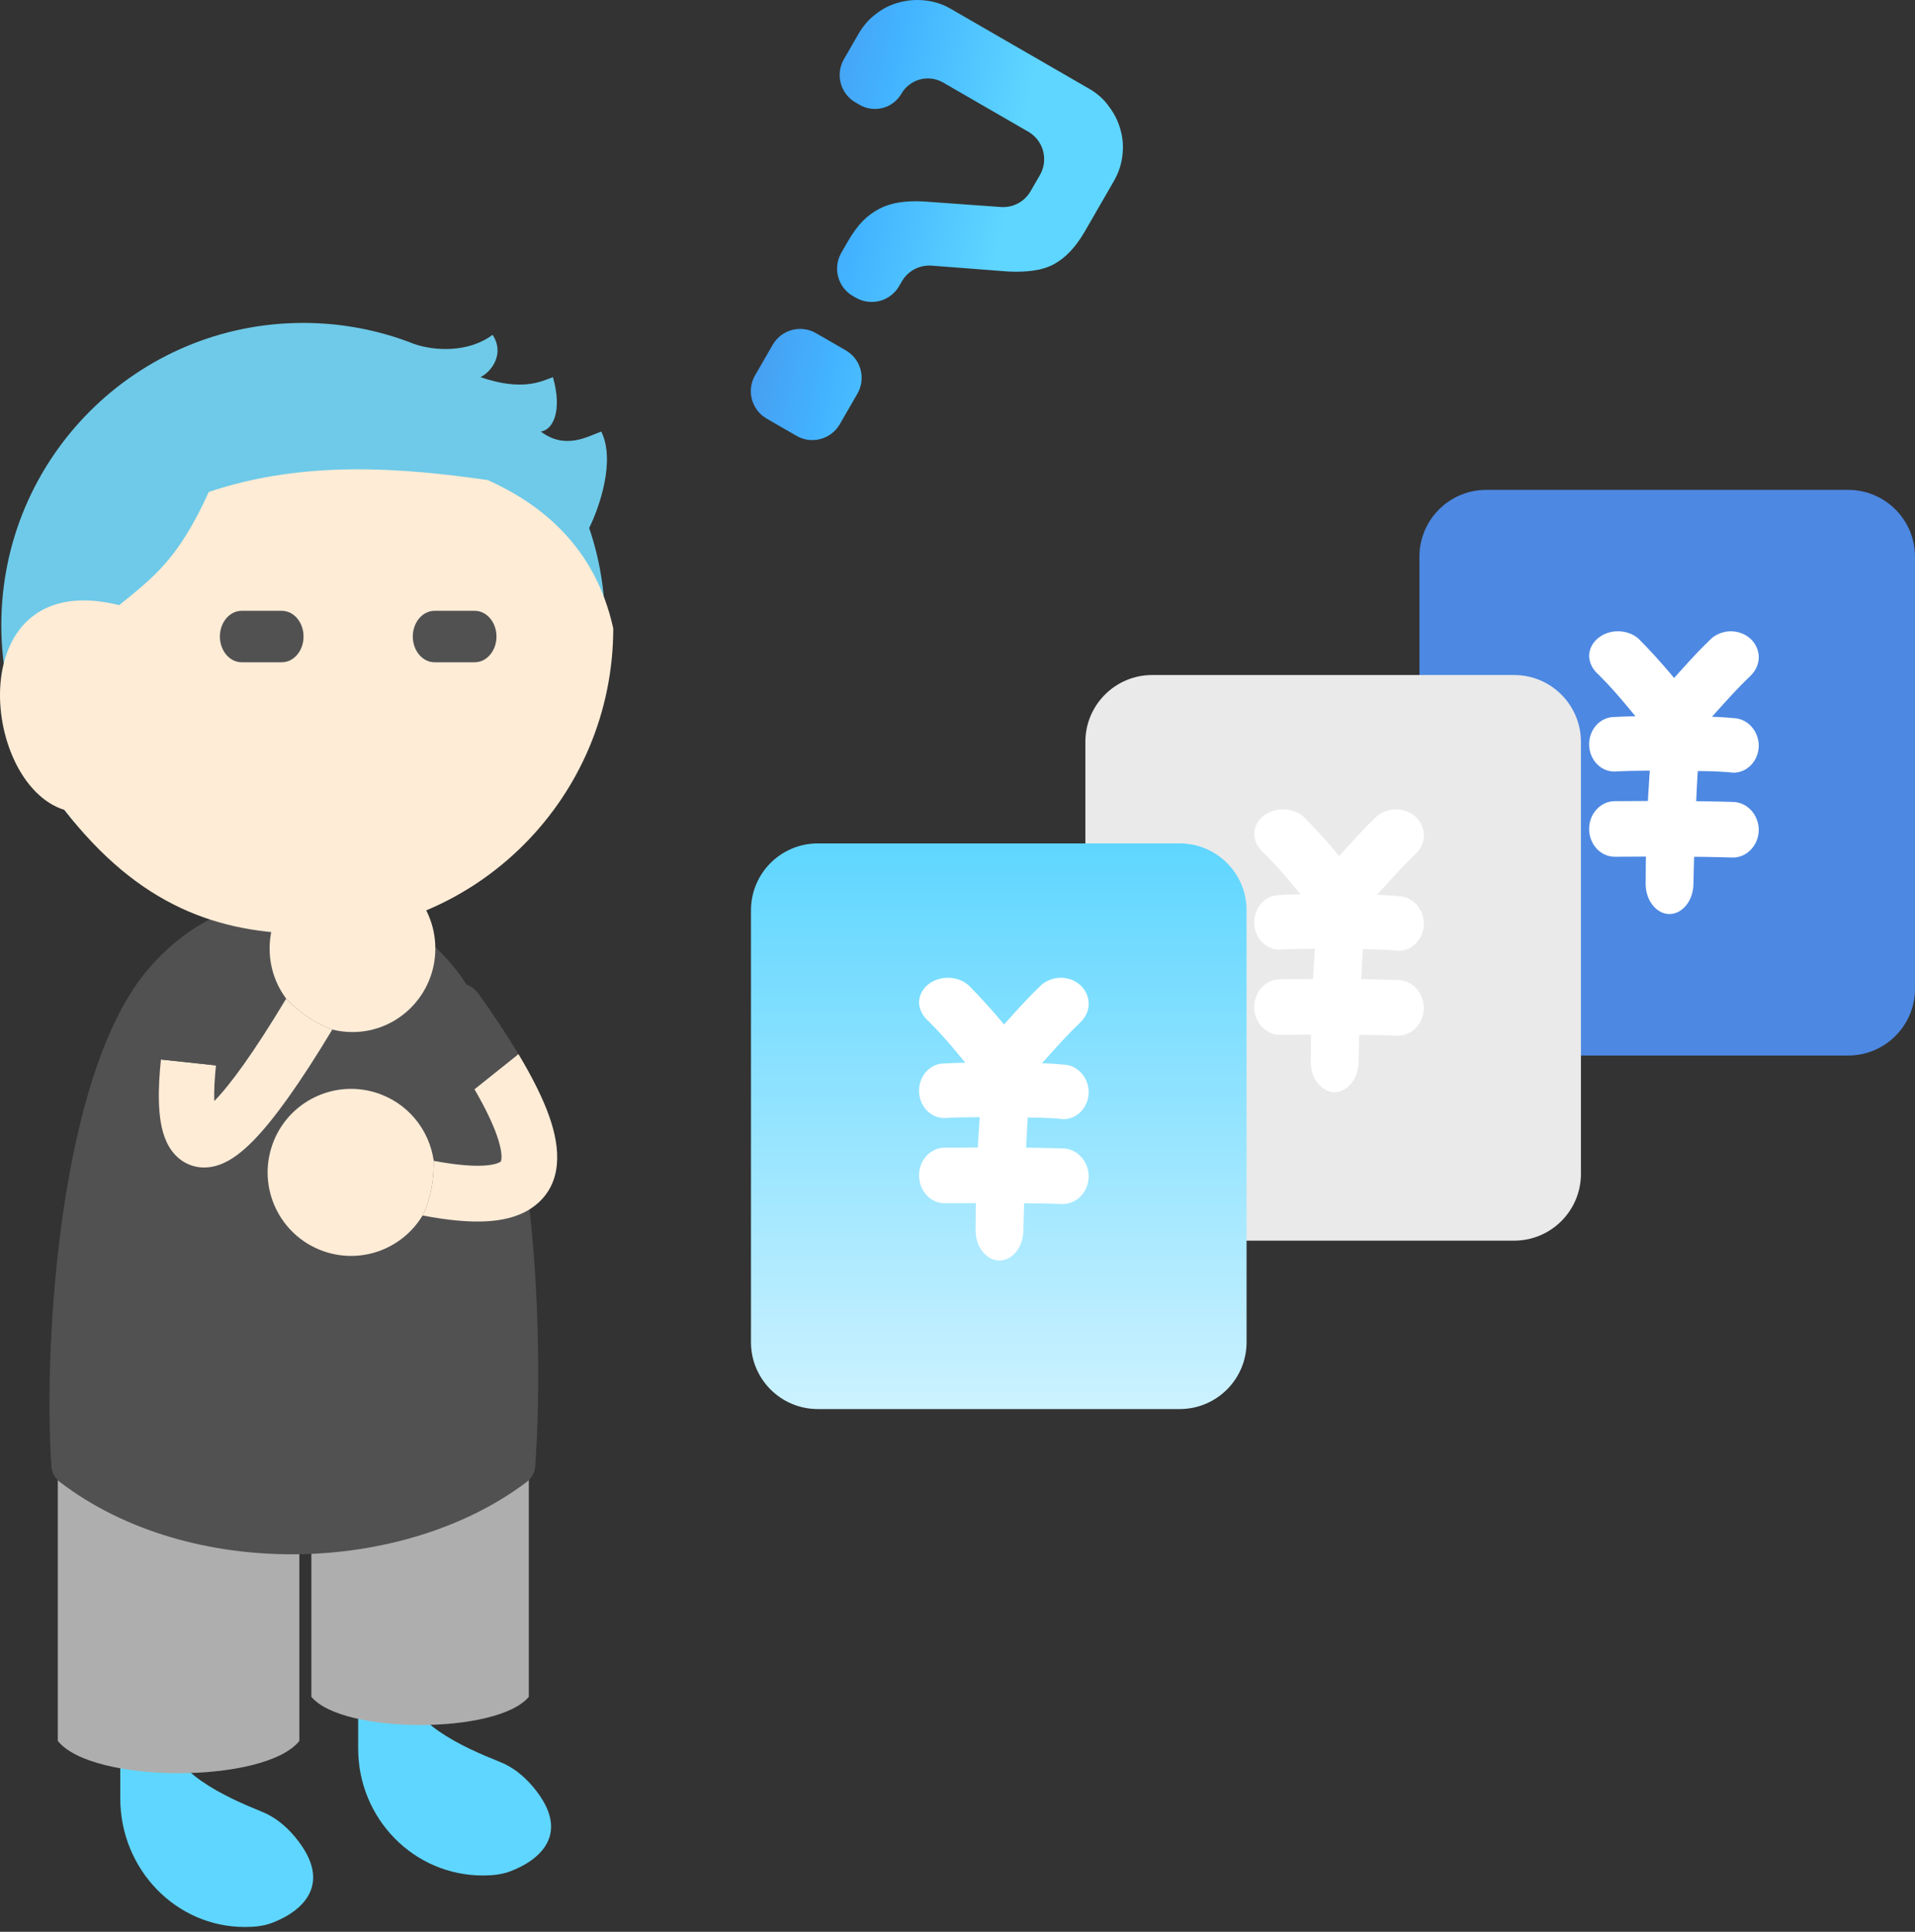 <svg width="115" height="116" viewBox="0 0 115 116" fill="none" xmlns="http://www.w3.org/2000/svg">
<rect x="0" y="0" width="115" height="116" fill="#333333" stroke="none"/>
<path d="M115 33.43C115 31.213 113.203 29.416 110.986 29.416H89.254C87.037 29.416 85.24 31.213 85.24 33.43V59.368C85.24 61.585 87.037 63.382 89.254 63.382H110.986C113.203 63.382 115 61.585 115 59.368V33.43Z" fill="#4D88E2"/>
<path d="M102.75 38.362C101.53 39.521 100.481 40.826 99.316 42.03C99.009 42.328 98.834 42.723 98.825 43.136C98.828 43.55 99.004 43.947 99.316 44.243C99.631 44.535 100.059 44.7 100.505 44.7C100.951 44.7 101.379 44.535 101.694 44.243C102.86 43.039 103.909 41.734 105.128 40.575C105.437 40.278 105.613 39.882 105.619 39.469C105.616 39.055 105.44 38.658 105.128 38.362C104.811 38.071 104.383 37.907 103.937 37.907C103.491 37.911 103.065 38.074 102.745 38.362H102.75Z" fill="white"/>
<path d="M95.942 40.455C96.322 40.835 96.688 41.223 97.045 41.62L96.774 41.318C97.547 42.18 98.262 43.077 98.993 43.965C99.231 44.293 99.599 44.536 100.028 44.649C100.479 44.752 100.96 44.698 101.364 44.498C101.753 44.3 102.037 43.981 102.159 43.608C102.221 43.416 102.238 43.215 102.208 43.018C102.178 42.821 102.102 42.63 101.984 42.459C100.829 41.058 99.696 39.647 98.39 38.345C98.148 38.136 97.839 37.993 97.502 37.936C97.165 37.878 96.816 37.907 96.499 38.02C96.182 38.134 95.911 38.325 95.72 38.571C95.53 38.817 95.429 39.106 95.43 39.401C95.447 39.794 95.626 40.168 95.935 40.457L95.942 40.455Z" fill="white"/>
<path d="M96.941 46.33C98.201 46.262 99.461 46.278 100.721 46.29C101.846 46.302 102.988 46.285 104.108 46.398C104.508 46.397 104.892 46.224 105.175 45.917C105.459 45.61 105.618 45.194 105.619 44.76C105.609 44.329 105.447 43.919 105.165 43.614C104.884 43.309 104.505 43.133 104.108 43.122C102.986 43.009 101.846 43.025 100.721 43.013C99.461 43.001 98.201 42.983 96.941 43.054C96.54 43.054 96.156 43.226 95.872 43.533C95.589 43.841 95.43 44.258 95.43 44.692C95.43 45.127 95.589 45.543 95.872 45.85C96.156 46.158 96.54 46.33 96.941 46.33Z" fill="white"/>
<path d="M96.974 51.447C99.342 51.432 101.708 51.421 104.075 51.494C104.483 51.49 104.874 51.313 105.163 51C105.452 50.688 105.616 50.266 105.619 49.824C105.612 49.384 105.446 48.964 105.158 48.653C104.87 48.342 104.482 48.163 104.075 48.155C101.708 48.081 99.342 48.093 96.974 48.108C96.565 48.108 96.172 48.284 95.882 48.597C95.592 48.91 95.43 49.335 95.43 49.778C95.43 50.22 95.592 50.645 95.882 50.958C96.172 51.271 96.565 51.447 96.974 51.447Z" fill="white"/>
<path d="M99.412 42.622C99.023 46.091 98.827 49.59 98.825 53.093C98.829 53.568 98.981 54.023 99.249 54.359C99.517 54.695 99.88 54.886 100.26 54.89C100.638 54.881 100.998 54.689 101.266 54.354C101.533 54.019 101.687 53.567 101.694 53.093C101.729 51.469 101.782 49.847 101.854 48.226C101.895 47.31 101.942 46.395 102.006 45.481C102.033 45.074 102.065 44.668 102.101 44.262C102.109 44.172 102.166 43.583 102.134 43.908C102.102 44.234 102.134 43.923 102.142 43.851C102.154 43.76 102.165 43.669 102.177 43.578C102.27 43.118 102.217 42.631 102.031 42.218C101.844 41.806 101.537 41.499 101.174 41.364C100.807 41.243 100.417 41.306 100.088 41.541C99.758 41.775 99.515 42.162 99.41 42.618L99.412 42.622Z" fill="white"/>
<path d="M94.939 44.547C94.939 42.331 93.142 40.533 90.925 40.533H69.193C66.976 40.533 65.179 42.331 65.179 44.547V70.485C65.179 72.702 66.976 74.499 69.193 74.499H90.925C93.142 74.499 94.939 72.702 94.939 70.485V44.547Z" fill="#EAEAEA"/>
<path d="M82.64 49.055C81.421 50.214 80.371 51.519 79.206 52.723C78.899 53.021 78.724 53.416 78.716 53.829C78.718 54.243 78.894 54.64 79.206 54.935C79.522 55.228 79.949 55.393 80.395 55.393C80.841 55.393 81.269 55.228 81.585 54.935C82.751 53.732 83.799 52.427 85.018 51.268C85.328 50.971 85.503 50.575 85.509 50.162C85.507 49.748 85.331 49.351 85.018 49.055C84.701 48.764 84.273 48.6 83.827 48.6C83.382 48.604 82.955 48.767 82.636 49.055H82.64Z" fill="white"/>
<path d="M75.831 51.148C76.211 51.528 76.577 51.916 76.934 52.312L76.663 52.011C77.436 52.873 78.151 53.77 78.882 54.658C79.12 54.986 79.488 55.229 79.918 55.342C80.368 55.445 80.849 55.391 81.254 55.191C81.642 54.993 81.926 54.674 82.048 54.301C82.111 54.109 82.128 53.908 82.097 53.711C82.067 53.514 81.991 53.323 81.873 53.152C80.718 51.751 79.585 50.34 78.279 49.038C78.037 48.829 77.728 48.686 77.391 48.629C77.054 48.571 76.705 48.6 76.388 48.713C76.071 48.827 75.8 49.018 75.609 49.264C75.419 49.51 75.318 49.799 75.319 50.094C75.336 50.486 75.515 50.861 75.824 51.15L75.831 51.148Z" fill="white"/>
<path d="M76.831 57.023C78.09 56.955 79.35 56.971 80.61 56.983C81.736 56.995 82.877 56.978 83.997 57.091C84.397 57.09 84.781 56.917 85.064 56.61C85.348 56.303 85.507 55.887 85.508 55.453C85.498 55.022 85.336 54.612 85.055 54.307C84.773 54.002 84.394 53.826 83.997 53.815C82.876 53.702 81.736 53.718 80.61 53.706C79.35 53.694 78.09 53.676 76.831 53.747C76.43 53.747 76.045 53.919 75.762 54.226C75.478 54.534 75.319 54.95 75.319 55.385C75.319 55.819 75.478 56.236 75.762 56.543C76.045 56.851 76.43 57.023 76.831 57.023Z" fill="white"/>
<path d="M76.863 62.14C79.231 62.125 81.597 62.114 83.964 62.187C84.373 62.183 84.763 62.006 85.052 61.693C85.341 61.381 85.505 60.959 85.508 60.517C85.501 60.077 85.336 59.657 85.048 59.346C84.76 59.035 84.371 58.856 83.964 58.847C81.597 58.775 79.231 58.786 76.863 58.801C76.454 58.801 76.061 58.977 75.771 59.29C75.482 59.603 75.319 60.028 75.319 60.47C75.319 60.913 75.482 61.338 75.771 61.651C76.061 61.964 76.454 62.14 76.863 62.14Z" fill="white"/>
<path d="M79.302 53.315C78.913 56.784 78.718 60.283 78.716 63.786C78.719 64.261 78.871 64.716 79.139 65.052C79.407 65.388 79.77 65.579 80.15 65.583C80.528 65.574 80.888 65.382 81.156 65.047C81.423 64.712 81.577 64.26 81.584 63.786C81.619 62.162 81.673 60.54 81.744 58.919C81.785 58.003 81.832 57.088 81.896 56.174C81.923 55.767 81.956 55.361 81.991 54.955C81.999 54.865 82.056 54.276 82.024 54.601C81.992 54.927 82.024 54.616 82.033 54.544C82.044 54.453 82.055 54.362 82.067 54.271C82.16 53.811 82.108 53.324 81.921 52.911C81.734 52.498 81.427 52.192 81.064 52.056C80.697 51.935 80.308 51.999 79.978 52.234C79.648 52.468 79.405 52.855 79.3 53.311L79.302 53.315Z" fill="white"/>
<path d="M74.859 54.659C74.859 52.442 73.061 50.645 70.844 50.645H49.112C46.895 50.645 45.098 52.442 45.098 54.659V80.597C45.098 82.814 46.895 84.611 49.112 84.611H70.844C73.061 84.611 74.859 82.814 74.859 80.597V54.659Z" fill="url(#paint0_linear_1566_22826)"/>
<path d="M62.511 59.168C61.292 60.327 60.243 61.632 59.078 62.835C58.771 63.134 58.596 63.529 58.587 63.942C58.589 64.356 58.765 64.753 59.078 65.048C59.393 65.341 59.821 65.506 60.267 65.506C60.713 65.506 61.141 65.341 61.456 65.048C62.622 63.845 63.671 62.539 64.89 61.381C65.199 61.084 65.375 60.688 65.38 60.275C65.378 59.86 65.202 59.464 64.89 59.168C64.573 58.876 64.145 58.712 63.698 58.712C63.253 58.717 62.827 58.88 62.507 59.168H62.511Z" fill="white"/>
<path d="M55.702 61.261C56.083 61.64 56.449 62.029 56.806 62.425L56.535 62.123C57.307 62.986 58.022 63.883 58.754 64.771C58.992 65.099 59.36 65.341 59.789 65.454C60.24 65.558 60.72 65.504 61.125 65.304C61.513 65.106 61.798 64.787 61.919 64.413C61.982 64.222 61.999 64.021 61.969 63.824C61.939 63.626 61.863 63.436 61.745 63.265C60.589 61.864 59.456 60.453 58.151 59.151C57.908 58.942 57.599 58.799 57.263 58.741C56.926 58.684 56.577 58.713 56.26 58.826C55.942 58.939 55.671 59.131 55.481 59.377C55.291 59.623 55.19 59.911 55.19 60.207C55.208 60.599 55.387 60.974 55.696 61.263L55.702 61.261Z" fill="white"/>
<path d="M56.702 67.135C57.962 67.067 59.222 67.082 60.481 67.095C61.607 67.106 62.749 67.09 63.868 67.203C64.269 67.202 64.653 67.029 64.936 66.722C65.219 66.415 65.379 65.999 65.38 65.565C65.37 65.134 65.207 64.724 64.926 64.419C64.645 64.114 64.266 63.938 63.868 63.927C62.747 63.813 61.607 63.83 60.481 63.818C59.222 63.806 57.962 63.788 56.702 63.858C56.301 63.858 55.917 64.031 55.633 64.338C55.35 64.645 55.19 65.062 55.19 65.497C55.19 65.931 55.35 66.348 55.633 66.655C55.917 66.962 56.301 67.135 56.702 67.135Z" fill="white"/>
<path d="M56.735 72.253C59.103 72.238 61.468 72.226 63.836 72.299C64.244 72.295 64.635 72.118 64.924 71.806C65.213 71.494 65.376 71.071 65.38 70.63C65.372 70.19 65.207 69.77 64.919 69.459C64.631 69.147 64.243 68.969 63.836 68.96C61.468 68.887 59.103 68.899 56.735 68.914C56.325 68.914 55.932 69.09 55.643 69.403C55.353 69.716 55.19 70.14 55.19 70.583C55.19 71.026 55.353 71.451 55.643 71.764C55.932 72.077 56.325 72.253 56.735 72.253Z" fill="white"/>
<path d="M59.173 63.428C58.785 66.897 58.589 70.395 58.587 73.898C58.59 74.374 58.742 74.829 59.011 75.165C59.279 75.501 59.642 75.691 60.021 75.695C60.399 75.687 60.76 75.495 61.028 75.159C61.295 74.824 61.448 74.372 61.455 73.898C61.491 72.275 61.544 70.653 61.615 69.031C61.657 68.116 61.704 67.201 61.767 66.287C61.795 65.88 61.827 65.473 61.863 65.068C61.871 64.978 61.928 64.388 61.896 64.714C61.864 65.04 61.896 64.729 61.904 64.656C61.916 64.566 61.927 64.475 61.939 64.384C62.032 63.924 61.979 63.437 61.792 63.024C61.605 62.611 61.298 62.305 60.935 62.169C60.569 62.048 60.179 62.112 59.849 62.346C59.52 62.581 59.276 62.968 59.172 63.424L59.173 63.428Z" fill="white"/>
<path d="M50.919 14.491C51.196 14.011 51.489 13.608 51.798 13.283C52.118 12.964 52.46 12.712 52.825 12.525C53.19 12.339 53.594 12.215 54.039 12.151C54.502 12.083 55.003 12.067 55.541 12.103L60.102 12.431C60.83 12.484 61.523 12.116 61.887 11.485L62.45 10.51C62.975 9.6 62.663 8.436 61.753 7.91L56.635 4.955C55.758 4.449 54.638 4.75 54.131 5.626C53.625 6.503 52.504 6.803 51.628 6.297L51.375 6.152C50.465 5.626 50.153 4.462 50.679 3.552L51.56 2.025C51.837 1.545 52.189 1.145 52.615 0.827C53.047 0.497 53.511 0.269 54.007 0.144C54.51 0.007 55.024 -0.032 55.549 0.027C56.093 0.081 56.602 0.246 57.079 0.521L65.433 5.344C65.909 5.619 66.301 5.975 66.608 6.412C66.933 6.844 67.162 7.312 67.295 7.815C67.434 8.307 67.469 8.823 67.4 9.363C67.337 9.891 67.167 10.395 66.889 10.876L65.146 13.896C64.868 14.376 64.575 14.779 64.266 15.104C63.958 15.429 63.618 15.691 63.247 15.888C62.882 16.075 62.472 16.196 62.015 16.253C61.57 16.316 61.07 16.332 60.513 16.301L55.951 15.951C55.221 15.896 54.523 16.263 54.157 16.898L53.994 17.18C53.468 18.091 52.304 18.402 51.394 17.877L51.22 17.776C50.309 17.251 49.998 16.087 50.523 15.176L50.919 14.491ZM46.403 20.702C46.928 19.792 48.092 19.48 49.003 20.006L50.793 21.039C51.703 21.565 52.015 22.729 51.49 23.639L50.431 25.474C49.905 26.384 48.741 26.696 47.831 26.17L46.04 25.137C45.13 24.611 44.818 23.447 45.344 22.537L46.403 20.702Z" fill="url(#paint1_linear_1566_22826)"/>
<path d="M24.368 101.021C23.709 102.909 22.188 102.178 21.509 101.576V87.408C21.509 86.603 22.149 85.951 22.939 85.951C23.728 85.951 24.368 86.603 24.368 87.408V101.021Z" fill="#515152"/>
<path d="M24.368 101.021C24.368 103.4 27.858 104.934 30.032 105.803C30.709 106.073 31.381 106.548 32.011 107.296C34.376 110.104 32.39 111.725 30.602 112.383L30.599 112.384C30.085 112.572 29.534 112.618 28.987 112.618C24.857 112.618 21.509 109.206 21.509 104.997V101.576C22.188 102.178 23.709 102.909 24.368 101.021Z" fill="#5FD6FF"/>
<path d="M10.081 103.946C9.422 105.862 7.9 105.12 7.222 104.509V82.878C7.222 82.061 7.862 81.4 8.651 81.4C9.441 81.4 10.081 82.061 10.081 82.878V103.946Z" fill="#515152"/>
<path d="M10.081 103.946C10.081 106.359 13.571 107.916 15.744 108.797C16.422 109.072 17.093 109.553 17.723 110.312C20.088 113.161 18.102 114.805 16.314 115.472L16.311 115.473C15.797 115.665 15.246 115.711 14.7 115.711C10.57 115.711 7.222 112.25 7.222 107.98V104.509C7.9 105.12 9.422 105.862 10.081 103.946Z" fill="#5FD6FF"/>
<path d="M31.754 101.888V86.163H18.701V101.888C20.566 104.146 29.89 104.146 31.754 101.888Z" fill="#D9D9D9"/>
<path d="M31.754 101.888V86.163H18.701V101.888C20.566 104.146 29.89 104.146 31.754 101.888Z" fill="black" fill-opacity="0.2"/>
<path d="M17.976 104.539V87.604H3.473V104.539C5.545 107.12 15.904 107.12 17.976 104.539Z" fill="#D9D9D9"/>
<path d="M17.976 104.539V87.604H3.473V104.539C5.545 107.12 15.904 107.12 17.976 104.539Z" fill="black" fill-opacity="0.2"/>
<path d="M12.336 55.341C11.04 56.061 9.91 57.02 8.928 58.16C3.562 64.388 2.604 80.647 3.081 88.022C3.083 88.046 3.085 88.07 3.088 88.093C3.126 88.415 3.276 88.711 3.516 88.925C3.54 88.947 3.565 88.968 3.592 88.988C11.407 94.964 24.22 94.593 31.631 88.987C31.936 88.756 32.119 88.402 32.146 88.019C32.656 80.644 32.328 64.387 27.331 58.16C26.417 57.02 25.346 56.061 24.096 55.341C23.25 54.854 22.323 54.477 21.307 54.226C20.37 53.996 19.357 53.873 18.262 53.873C17.168 53.873 16.147 53.996 15.195 54.226C14.162 54.477 13.211 54.854 12.336 55.341Z" fill="#515152"/>
<path d="M0.079 37.535C0.079 47.556 8.196 55.68 18.209 55.68C28.221 55.68 36.338 47.556 36.338 37.535C36.338 35.494 36.002 33.532 35.381 31.701C35.985 30.497 36.976 27.655 36.106 25.913C35.26 26.226 33.93 27.015 32.479 25.913C33.204 25.817 33.785 24.679 33.205 22.647C32.538 22.889 31.388 23.518 28.853 22.647C29.578 22.284 30.304 21.195 29.579 20.106C28.128 21.195 26.074 21.075 24.866 20.653C22.805 19.838 20.559 19.39 18.209 19.39C8.196 19.39 0.079 27.514 0.079 37.535Z" fill="#6ECAE8"/>
<path d="M36.827 37.732C36.822 47.868 28.64 56.082 18.552 56.077C13.087 56.075 8.336 54.39 3.87 48.634C-1.253 47.045 -2.34 33.981 7.16 36.337C9.274 34.622 10.724 33.533 12.537 29.541C18.265 27.609 24.14 28.09 29.297 28.828C32.48 30.267 35.743 32.807 36.827 37.732Z" fill="#FFECD6"/>
<path d="M28.51 36.678L26.095 36.678C25.375 36.678 24.79 37.37 24.79 38.222C24.79 39.076 25.375 39.767 26.095 39.767L28.51 39.767C29.23 39.767 29.815 39.076 29.815 38.222C29.815 37.37 29.23 36.678 28.51 36.678Z" fill="#515152"/>
<path d="M16.924 36.678L14.51 36.678C13.789 36.678 13.205 37.37 13.205 38.222C13.205 39.076 13.789 39.767 14.51 39.767L16.924 39.767C17.645 39.767 18.229 39.076 18.229 38.222C18.229 37.37 17.645 36.678 16.924 36.678Z" fill="#515152"/>
<path fill-rule="evenodd" clip-rule="evenodd" d="M16.191 56.957C16.191 54.187 18.419 51.942 21.167 51.942C23.915 51.942 26.143 54.187 26.143 56.957C26.143 59.727 23.915 61.973 21.167 61.973C20.749 61.973 20.344 61.921 19.956 61.823C19.475 61.672 18.247 61.088 17.186 59.966C16.561 59.128 16.191 58.086 16.191 56.957Z" fill="#FFECD6"/>
<path fill-rule="evenodd" clip-rule="evenodd" d="M17.186 59.966C15.235 63.215 13.835 65.124 12.868 66.117C12.868 66.112 12.867 66.107 12.867 66.102C12.867 66.096 12.867 66.09 12.866 66.084C12.848 65.482 12.888 64.755 12.97 63.975L9.665 63.621C9.574 64.487 9.519 65.378 9.544 66.188C9.568 66.95 9.664 67.831 9.998 68.558C10.172 68.938 10.462 69.386 10.947 69.711C11.47 70.06 12.067 70.164 12.641 70.077C13.628 69.928 14.497 69.225 15.228 68.476C16.438 67.237 17.98 65.104 19.956 61.823C19.475 61.672 18.247 61.088 17.186 59.966Z" fill="#FFECD6"/>
<path d="M13.695 59.802C13.452 60.788 13.135 62.415 12.97 63.975L9.665 63.621C9.848 61.889 10.195 60.109 10.469 58.995C10.691 58.097 11.592 57.55 12.483 57.773C13.373 57.996 13.916 58.904 13.695 59.802Z" fill="#515152"/>
<path fill-rule="evenodd" clip-rule="evenodd" d="M25.376 72.987C24.224 74.903 21.885 75.874 19.646 75.203C16.995 74.409 15.489 71.615 16.283 68.961C17.076 66.308 19.869 64.801 22.52 65.595C24.457 66.175 25.782 67.824 26.046 69.705C26.073 71.36 25.61 72.583 25.376 72.987Z" fill="#FFECD6"/>
<path fill-rule="evenodd" clip-rule="evenodd" d="M25.376 72.987C25.755 73.059 26.12 73.121 26.471 73.172C27.587 73.334 28.622 73.398 29.532 73.313C30.43 73.23 31.35 72.989 32.098 72.414C33.828 71.086 33.645 68.934 33.002 67.089C32.619 65.989 31.991 64.725 31.132 63.291L28.491 65.403C29.138 66.517 29.58 67.44 29.842 68.192C30.099 68.927 30.135 69.37 30.111 69.598C30.101 69.699 30.08 69.737 30.079 69.74C30.078 69.742 30.077 69.742 30.077 69.742C30.077 69.742 30.073 69.748 30.061 69.757C30.005 69.8 29.785 69.925 29.222 69.978C28.672 70.029 27.925 69.999 26.952 69.857C26.664 69.815 26.362 69.764 26.046 69.705C26.073 71.36 25.61 72.583 25.376 72.987Z" fill="#FFECD6"/>
<path d="M26.425 59.307C27.178 58.771 28.223 58.947 28.759 59.701C29.681 60.999 30.474 62.195 31.132 63.291L28.491 65.403C27.869 64.332 27.056 63.084 26.032 61.643C25.496 60.889 25.672 59.844 26.425 59.307Z" fill="#515152"/>
<defs>
<linearGradient id="paint0_linear_1566_22826" x1="59.978" y1="50.645" x2="59.978" y2="84.611" gradientUnits="userSpaceOnUse">
<stop stop-color="#5FD6FF"/>
<stop offset="1" stop-color="#CCF2FF"/>
</linearGradient>
<linearGradient id="paint1_linear_1566_22826" x1="60.565" y1="15.152" x2="42.418" y2="11.365" gradientUnits="userSpaceOnUse">
<stop offset="0.03" stop-color="#5FD6FF"/>
<stop offset="0.49" stop-color="#42B3FF"/>
<stop offset="1" stop-color="#4D88E2"/>
</linearGradient>
</defs>
</svg>
